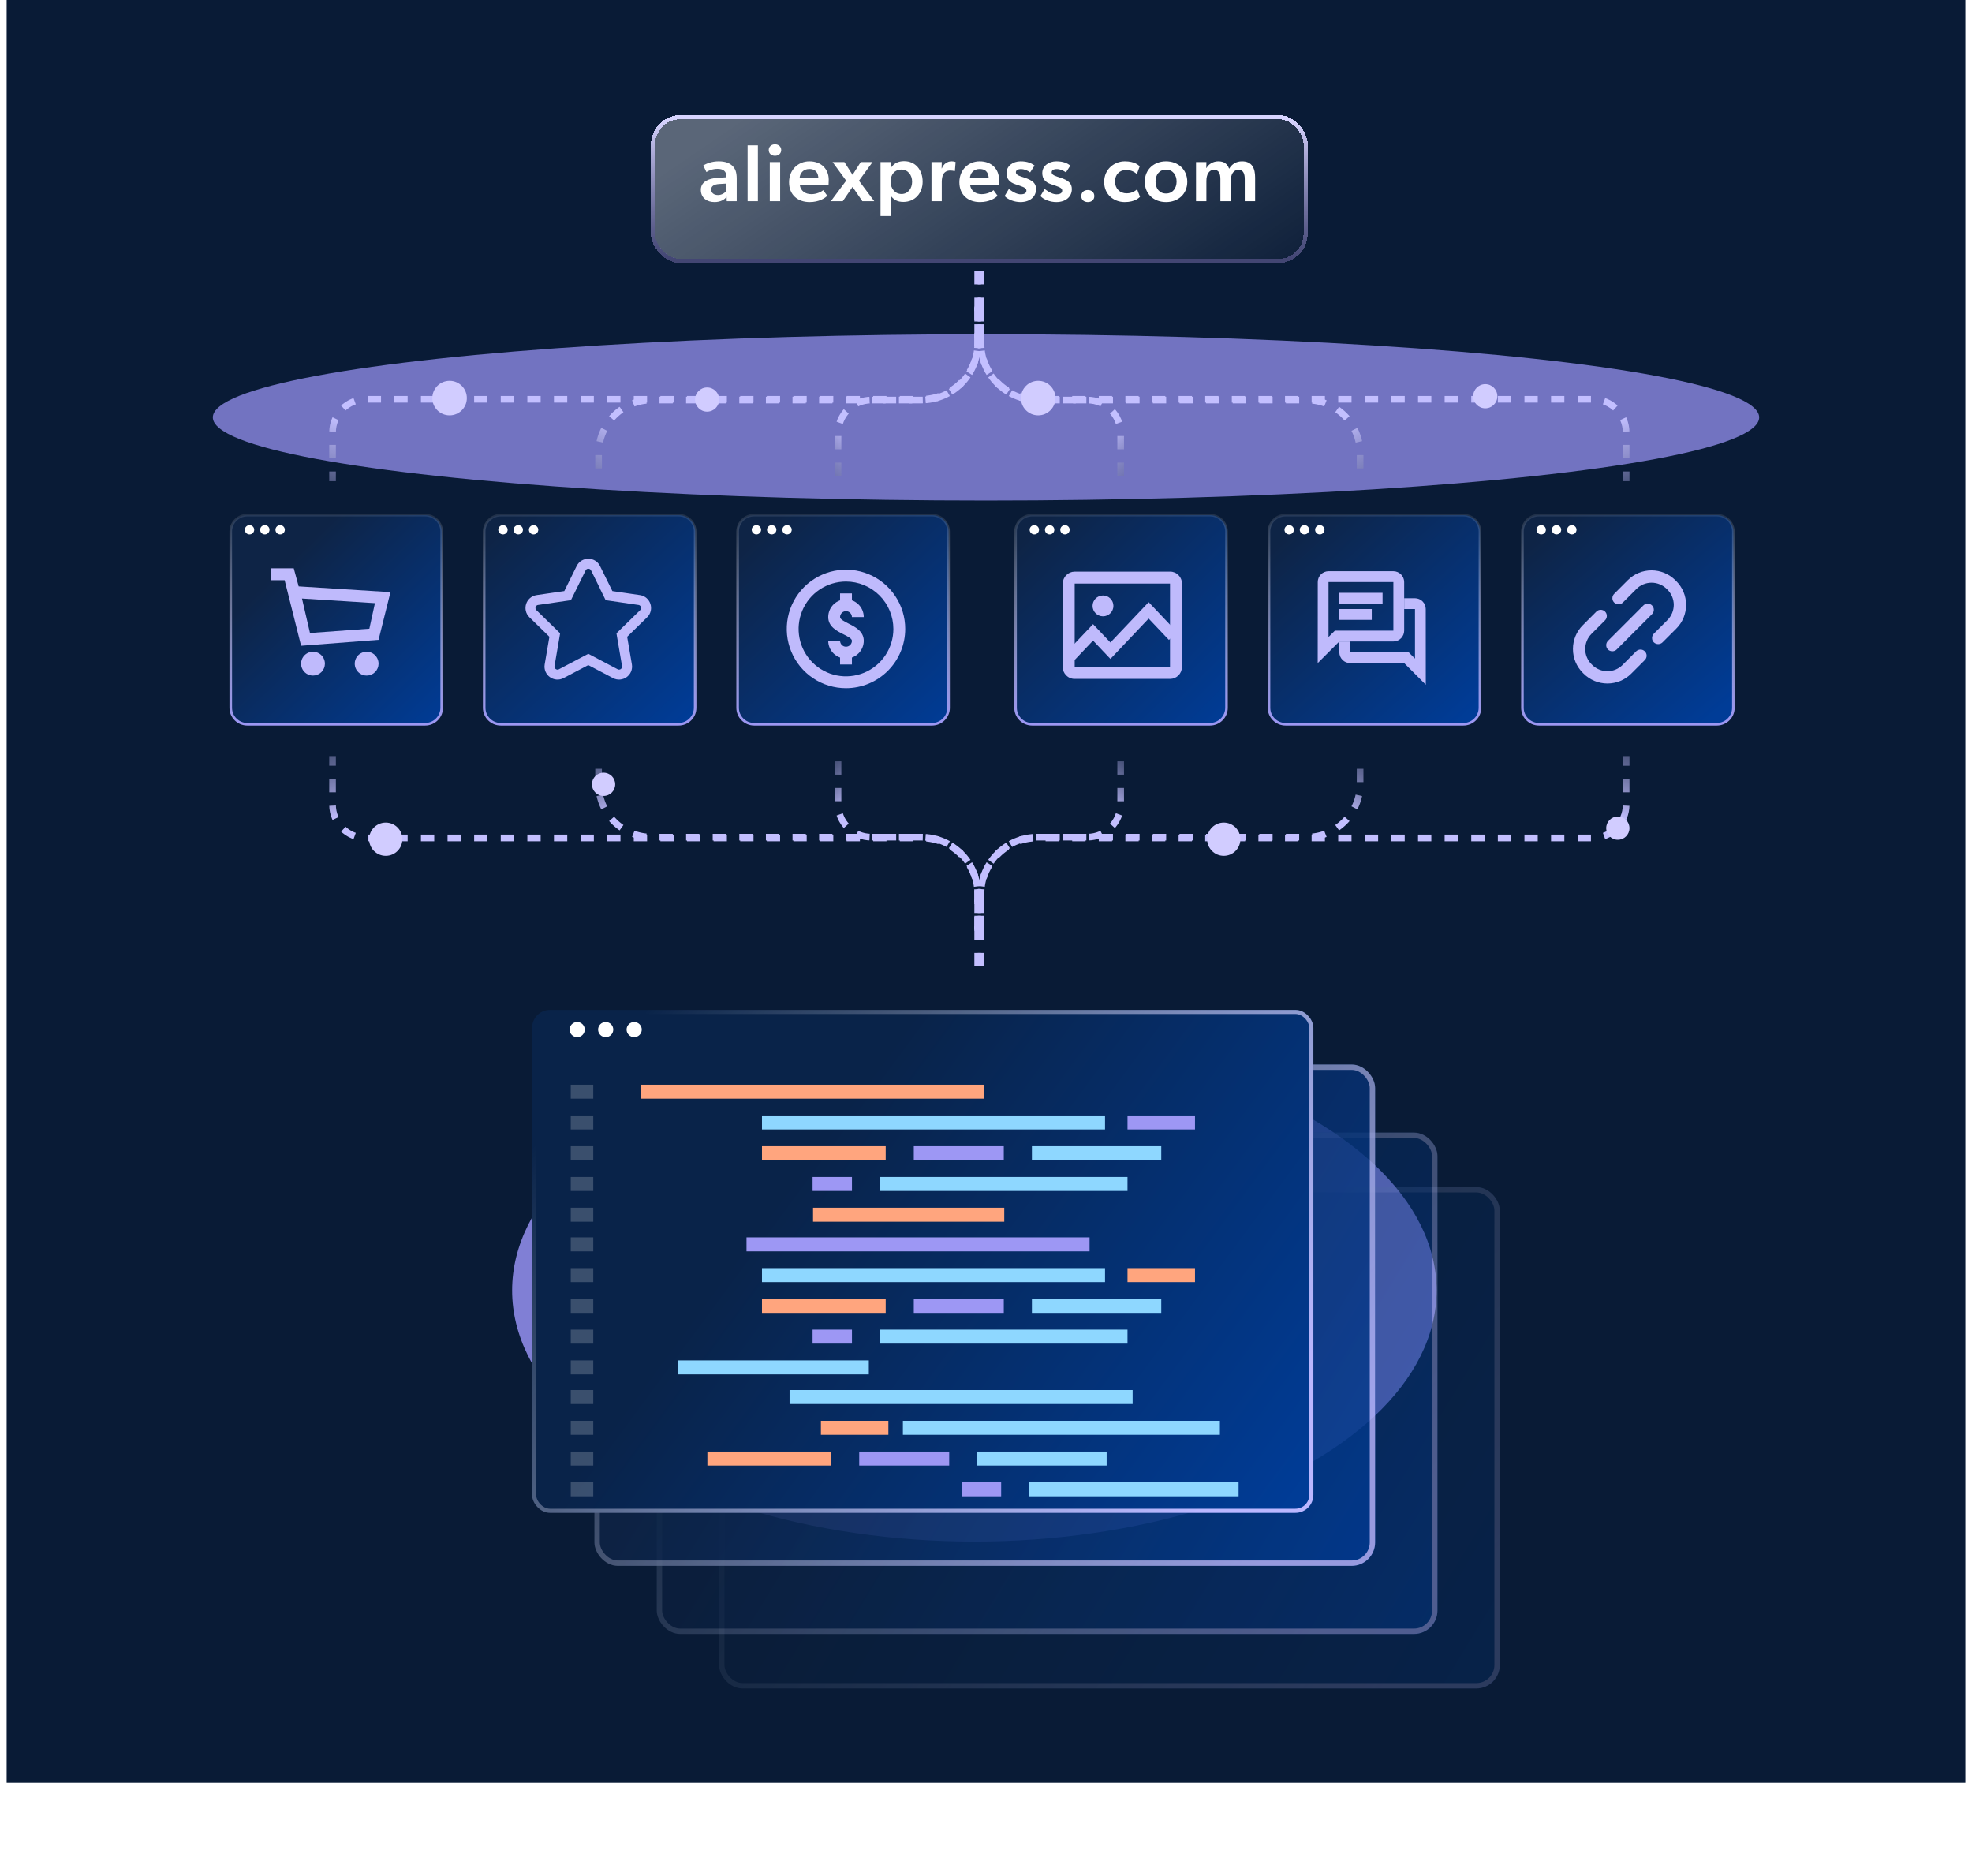 <svg width="593" height="564" viewBox="0 0 593 564" fill="none" xmlns="http://www.w3.org/2000/svg">
<rect x="2" width="589" height="536" fill="#091B36"/>
<g style="mix-blend-mode:screen" opacity="0.7" filter="url(#filter0_f_6801_20531)">
<ellipse cx="296.5" cy="125.5" rx="232.5" ry="25" fill="#9E98FC"/>
</g>
<path d="M74.381 154.889H127.831C130.591 154.889 132.823 157.106 132.823 159.834V212.819C132.823 215.548 130.591 217.765 127.831 217.765H74.381C71.621 217.765 69.389 215.548 69.389 212.819V159.834C69.389 157.106 71.621 154.889 74.381 154.889Z" fill="url(#paint0_linear_6801_20531)" stroke="url(#paint1_linear_6801_20531)" stroke-width="0.778"/>
<path d="M76.444 159.287C76.444 160.053 75.807 160.685 75.035 160.685C74.262 160.685 73.625 160.053 73.625 159.287C73.625 158.522 74.262 157.89 75.035 157.89C75.807 157.89 76.444 158.522 76.444 159.287Z" fill="white"/>
<path d="M81.046 159.287C81.046 160.053 80.409 160.685 79.636 160.685C78.864 160.685 78.227 160.053 78.227 159.287C78.227 158.522 78.864 157.89 79.636 157.89C80.428 157.89 81.046 158.522 81.046 159.287Z" fill="white"/>
<path d="M85.655 159.287C85.655 160.053 85.018 160.685 84.246 160.685C83.473 160.685 82.836 160.053 82.836 159.287C82.836 158.522 83.473 157.89 84.246 157.89C85.018 157.89 85.655 158.522 85.655 159.287Z" fill="white"/>
<path d="M94.122 203.125C93.414 203.125 92.721 202.915 92.132 202.521C91.542 202.128 91.083 201.568 90.812 200.913C90.541 200.258 90.47 199.538 90.608 198.843C90.746 198.148 91.088 197.509 91.589 197.008C92.09 196.507 92.728 196.166 93.423 196.027C94.118 195.889 94.839 195.96 95.494 196.231C96.148 196.502 96.708 196.962 97.102 197.551C97.496 198.14 97.706 198.833 97.706 199.542C97.706 200.492 97.328 201.404 96.656 202.076C95.984 202.748 95.073 203.125 94.122 203.125Z" fill="#BFBAFC"/>
<path d="M110.255 203.125C109.546 203.125 108.854 202.915 108.264 202.521C107.675 202.128 107.216 201.568 106.945 200.913C106.673 200.258 106.602 199.538 106.741 198.843C106.879 198.148 107.22 197.509 107.721 197.008C108.223 196.507 108.861 196.166 109.556 196.027C110.251 195.889 110.972 195.96 111.626 196.231C112.281 196.502 112.841 196.962 113.235 197.551C113.628 198.14 113.839 198.833 113.839 199.542C113.839 200.492 113.461 201.404 112.789 202.076C112.117 202.748 111.206 203.125 110.255 203.125Z" fill="#BFBAFC"/>
<path d="M90.544 194.167L85.596 174.458H81.586V170.875H88.333L89.815 176.311L117.419 178.042L113.836 192.375L90.544 194.167ZM90.813 179.962L93.214 190.325L111.071 189.03L112.748 181.347L90.813 179.962Z" fill="#BFBAFC"/>
<path d="M150.592 154.889H204.042C206.802 154.889 209.034 157.106 209.034 159.834V212.819C209.034 215.548 206.802 217.765 204.042 217.765H150.592C147.832 217.765 145.6 215.548 145.6 212.819V159.834C145.6 157.106 147.832 154.889 150.592 154.889Z" fill="url(#paint2_linear_6801_20531)" stroke="url(#paint3_linear_6801_20531)" stroke-width="0.778"/>
<g clip-path="url(#clip0_6801_20531)">
<path d="M182.773 178.38L183.123 179.09L183.903 179.2L192.213 180.41C194.193 180.7 194.983 183.13 193.553 184.53L187.543 190.39L186.983 190.94L187.113 191.72L188.533 200C188.873 201.97 186.793 203.48 185.033 202.55L177.603 198.64L176.903 198.27L176.203 198.64L168.773 202.55C167.003 203.48 164.933 201.98 165.273 200L166.693 191.72L166.823 190.94L166.263 190.39L160.253 184.53C158.823 183.13 159.613 180.7 161.593 180.41L169.903 179.2L170.683 179.09L171.033 178.38L174.753 170.85C175.633 169.06 178.203 169.06 179.083 170.85L182.803 178.38H182.773Z" stroke="#BFBAFC" stroke-width="3"/>
</g>
<path d="M152.655 159.287C152.655 160.053 152.018 160.685 151.245 160.685C150.473 160.685 149.836 160.053 149.836 159.287C149.836 158.522 150.473 157.89 151.245 157.89C152.018 157.89 152.655 158.522 152.655 159.287Z" fill="white"/>
<path d="M157.257 159.287C157.257 160.053 156.619 160.685 155.847 160.685C155.075 160.685 154.438 160.053 154.438 159.287C154.438 158.522 155.075 157.89 155.847 157.89C156.639 157.89 157.257 158.522 157.257 159.287Z" fill="white"/>
<path d="M161.866 159.287C161.866 160.053 161.229 160.685 160.456 160.685C159.684 160.685 159.047 160.053 159.047 159.287C159.047 158.522 159.684 157.89 160.456 157.89C161.229 157.89 161.866 158.522 161.866 159.287Z" fill="white"/>
<path d="M226.803 154.889H280.253C283.013 154.889 285.245 157.106 285.245 159.834V212.819C285.245 215.548 283.013 217.765 280.253 217.765H226.803C224.043 217.765 221.811 215.548 221.811 212.819V159.834C221.811 157.106 224.043 154.889 226.803 154.889Z" fill="url(#paint4_linear_6801_20531)" stroke="url(#paint5_linear_6801_20531)" stroke-width="0.778"/>
<path d="M254.398 206.917C250.875 206.917 247.432 205.872 244.502 203.915C241.573 201.957 239.29 199.175 237.942 195.921C236.594 192.666 236.241 189.084 236.928 185.629C237.616 182.174 239.312 179 241.803 176.509C244.294 174.018 247.468 172.321 250.923 171.634C254.379 170.946 257.96 171.299 261.215 172.647C264.47 173.996 267.252 176.279 269.209 179.208C271.166 182.137 272.211 185.581 272.211 189.104C272.206 193.827 270.327 198.354 266.988 201.693C263.648 205.033 259.121 206.911 254.398 206.917ZM254.398 174.854C251.58 174.854 248.825 175.69 246.482 177.256C244.138 178.821 242.312 181.047 241.233 183.651C240.155 186.255 239.872 189.12 240.422 191.884C240.972 194.648 242.329 197.187 244.322 199.18C246.315 201.173 248.854 202.53 251.618 203.08C254.383 203.63 257.248 203.348 259.852 202.269C262.456 201.191 264.681 199.364 266.247 197.021C267.813 194.677 268.648 191.922 268.648 189.104C268.644 185.326 267.141 181.704 264.47 179.033C261.798 176.361 258.176 174.858 254.398 174.854Z" fill="#BFBAFC"/>
<path fill-rule="evenodd" clip-rule="evenodd" d="M256.18 178.417H252.617V180.503C251.873 180.767 251.189 181.194 250.62 181.763C249.618 182.765 249.055 184.124 249.055 185.542C249.055 188.422 251.682 189.737 253.6 190.697L253.602 190.698C255.111 191.452 256.18 192.036 256.18 192.667C256.18 193.139 255.992 193.592 255.658 193.926C255.324 194.26 254.871 194.448 254.398 194.448C253.926 194.448 253.473 194.26 253.139 193.926C252.805 193.592 252.617 193.139 252.617 192.667H249.055C249.056 194.083 249.62 195.441 250.622 196.443C251.19 197.012 251.874 197.439 252.617 197.703V199.792H256.18V197.703C256.923 197.439 257.607 197.012 258.175 196.443C259.177 195.441 259.741 194.083 259.742 192.667C259.742 189.786 257.115 188.471 255.197 187.511L255.195 187.51C253.686 186.756 252.617 186.172 252.617 185.542C252.617 185.069 252.805 184.616 253.139 184.282C253.473 183.948 253.926 183.76 254.398 183.76C254.871 183.76 255.324 183.948 255.658 184.282C255.992 184.616 256.18 185.069 256.18 185.542H259.742C259.742 184.124 259.179 182.765 258.177 181.763C257.608 181.194 256.924 180.767 256.18 180.503V178.417Z" fill="#BFBAFC"/>
<path d="M228.866 159.287C228.866 160.053 228.229 160.685 227.456 160.685C226.684 160.685 226.047 160.053 226.047 159.287C226.047 158.522 226.684 157.89 227.456 157.89C228.229 157.89 228.866 158.522 228.866 159.287Z" fill="white"/>
<path d="M233.468 159.287C233.468 160.053 232.83 160.685 232.058 160.685C231.286 160.685 230.648 160.053 230.648 159.287C230.648 158.522 231.286 157.89 232.058 157.89C232.85 157.89 233.468 158.522 233.468 159.287Z" fill="white"/>
<path d="M238.077 159.287C238.077 160.053 237.44 160.685 236.667 160.685C235.895 160.685 235.258 160.053 235.258 159.287C235.258 158.522 235.895 157.89 236.667 157.89C237.44 157.89 238.077 158.522 238.077 159.287Z" fill="white"/>
<path d="M310.381 154.889H363.831C366.591 154.889 368.823 157.106 368.823 159.834V212.819C368.823 215.548 366.591 217.765 363.831 217.765H310.381C307.621 217.765 305.389 215.548 305.389 212.819V159.834C305.389 157.106 307.621 154.889 310.381 154.889Z" fill="url(#paint6_linear_6801_20531)" stroke="url(#paint7_linear_6801_20531)" stroke-width="0.778"/>
<path d="M312.444 159.287C312.444 160.053 311.807 160.685 311.035 160.685C310.262 160.685 309.625 160.053 309.625 159.287C309.625 158.522 310.262 157.89 311.035 157.89C311.807 157.89 312.444 158.522 312.444 159.287Z" fill="white"/>
<path d="M317.046 159.287C317.046 160.053 316.408 160.685 315.636 160.685C314.864 160.685 314.227 160.053 314.227 159.287C314.227 158.522 314.864 157.89 315.636 157.89C316.428 157.89 317.046 158.522 317.046 159.287Z" fill="white"/>
<path d="M321.655 159.287C321.655 160.053 321.018 160.685 320.246 160.685C319.473 160.685 318.836 160.053 318.836 159.287C318.836 158.522 319.473 157.89 320.246 157.89C321.018 157.89 321.655 158.522 321.655 159.287Z" fill="white"/>
<path d="M351.89 171.875C352.353 171.872 352.812 171.964 353.238 172.145C353.664 172.326 354.049 172.592 354.37 172.927C354.71 173.26 354.979 173.659 355.159 174.1C355.34 174.541 355.428 175.014 355.419 175.491V200.594C355.406 201.526 355.03 202.416 354.371 203.075C353.712 203.735 352.822 204.111 351.89 204.125H323.2C322.723 204.135 322.25 204.046 321.809 203.865C321.368 203.684 320.969 203.415 320.636 203.073C320.301 202.754 320.035 202.369 319.854 201.942C319.673 201.516 319.582 201.057 319.586 200.594V175.493C319.582 175.023 319.67 174.556 319.846 174.12C320.023 173.683 320.283 173.286 320.613 172.95C320.943 172.614 321.335 172.347 321.768 172.163C322.201 171.979 322.667 171.882 323.137 171.878H351.893L351.89 171.875ZM351.836 200.542V175.458H323.169V200.542H351.836Z" fill="#BFBAFC"/>
<path d="M321.375 197.854L328.691 190.136L333.917 195.649L345.413 183.521L352.729 191.238" stroke="#BFBAFC" stroke-width="3.395"/>
<circle cx="331.682" cy="182.177" r="3.135" fill="#BFBAFC"/>
<path d="M386.592 154.889H440.042C442.802 154.889 445.034 157.106 445.034 159.834V212.819C445.034 215.548 442.802 217.765 440.042 217.765H386.592C383.832 217.765 381.6 215.548 381.6 212.819V159.834C381.6 157.106 383.832 154.889 386.592 154.889Z" fill="url(#paint8_linear_6801_20531)" stroke="url(#paint9_linear_6801_20531)" stroke-width="0.778"/>
<path d="M419 171.75H399.5C398.641 171.754 397.818 172.099 397.212 172.708C396.606 173.317 396.266 174.141 396.266 175L396.25 199.375L402.75 192.875H419C419.861 192.872 420.686 192.529 421.295 191.92C421.904 191.311 422.247 190.486 422.25 189.625V175C422.247 174.139 421.904 173.314 421.295 172.705C420.686 172.096 419.861 171.753 419 171.75ZM419 189.625H401.401L400.442 190.584L399.5 191.526V175H419V189.625ZM402.75 178.25H415.75V181.5H402.75V178.25ZM402.75 183.125H412.5V186.375H402.75V183.125Z" fill="#BFBAFC"/>
<path d="M428.734 183.125C428.734 182.266 428.394 181.442 427.788 180.833C427.182 180.224 426.359 179.879 425.5 179.875H422.25V183.125H425.5V198.025L424.557 197.083L423.599 196.124H406V192.874H402.75V196.124C402.753 196.985 403.096 197.81 403.705 198.419C404.314 199.028 405.139 199.372 406 199.374H422.25L428.75 205.874L428.734 183.125Z" fill="#BFBAFC"/>
<path d="M389.077 159.288C389.077 160.054 388.44 160.685 387.667 160.685C386.895 160.685 386.258 160.054 386.258 159.288C386.258 158.522 386.895 157.891 387.667 157.891C388.44 157.891 389.077 158.522 389.077 159.288Z" fill="white"/>
<path d="M393.679 159.287C393.679 160.053 393.041 160.685 392.269 160.685C391.497 160.685 390.859 160.053 390.859 159.287C390.859 158.522 391.497 157.89 392.269 157.89C393.061 157.89 393.679 158.522 393.679 159.287Z" fill="white"/>
<path d="M398.288 159.287C398.288 160.053 397.651 160.685 396.878 160.685C396.106 160.685 395.469 160.053 395.469 159.287C395.469 158.522 396.106 157.89 396.878 157.89C397.651 157.89 398.288 158.522 398.288 159.287Z" fill="white"/>
<path d="M462.803 154.889H516.253C519.013 154.889 521.245 157.106 521.245 159.834V212.819C521.245 215.548 519.013 217.765 516.253 217.765H462.803C460.043 217.765 457.811 215.548 457.811 212.819V159.834C457.811 157.106 460.043 154.889 462.803 154.889Z" fill="url(#paint10_linear_6801_20531)" stroke="url(#paint11_linear_6801_20531)" stroke-width="0.778"/>
<g clip-path="url(#clip1_6801_20531)">
<path d="M480.05 183.89L475.97 187.98C474.05 189.89 473 192.43 473 195.14C473 197.85 474.05 200.39 475.97 202.3C476.05 202.38 476.12 202.45 476.19 202.53C478.08 204.43 480.69 205.51 483.36 205.51C486.03 205.51 488.62 204.46 490.53 202.54L494.62 198.45C495.34 197.73 495.34 196.56 494.62 195.84C493.9 195.12 492.73 195.13 492 195.84L487.91 199.93C486.72 201.13 485.06 201.81 483.36 201.81C481.66 201.81 480.01 201.12 478.81 199.93L478.57 199.69C477.37 198.49 476.69 196.83 476.69 195.14C476.69 193.45 477.38 191.79 478.57 190.59L482.66 186.5C483.37 185.78 483.37 184.61 482.66 183.89C481.94 183.17 480.77 183.17 480.04 183.89H480.05Z" fill="#BFBAFC"/>
<path d="M497.32 183.34C497.32 182.85 497.13 182.38 496.78 182.04C496.43 181.69 495.97 181.5 495.48 181.5C494.99 181.5 494.52 181.69 494.18 182.04L483.54 192.68C483.19 193.03 483 193.49 483 193.99C483 194.49 483.19 194.95 483.54 195.29C484.23 195.99 485.45 195.99 486.15 195.29L496.79 184.64C497.14 184.29 497.33 183.83 497.33 183.33L497.32 183.34Z" fill="#BFBAFC"/>
<path d="M504.029 174.7C503.949 174.62 503.879 174.55 503.809 174.47C501.919 172.57 499.309 171.49 496.639 171.49C493.969 171.49 491.379 172.54 489.479 174.46L485.399 178.55C485.049 178.9 484.859 179.36 484.859 179.86C484.859 180.36 485.049 180.82 485.399 181.17C486.089 181.87 487.309 181.87 488.009 181.17L492.099 177.08C493.289 175.88 494.949 175.2 496.649 175.2C498.349 175.2 499.999 175.89 501.199 177.08L501.439 177.32C502.639 178.52 503.319 180.18 503.319 181.87C503.319 183.56 502.629 185.22 501.439 186.42L497.329 190.53C496.979 190.88 496.789 191.34 496.789 191.84C496.789 192.34 496.979 192.8 497.329 193.14C498.029 193.84 499.239 193.84 499.939 193.14L504.049 189.03C505.969 187.12 507.019 184.58 507.019 181.87C507.019 179.16 505.969 176.62 504.049 174.71L504.029 174.7Z" fill="#BFBAFC"/>
</g>
<path d="M464.866 159.287C464.866 160.053 464.229 160.685 463.456 160.685C462.684 160.685 462.047 160.053 462.047 159.287C462.047 158.522 462.684 157.89 463.456 157.89C464.229 157.89 464.866 158.522 464.866 159.287Z" fill="white"/>
<path d="M469.468 159.287C469.468 160.053 468.83 160.685 468.058 160.685C467.286 160.685 466.648 160.053 466.648 159.287C466.648 158.522 467.286 157.89 468.058 157.89C468.85 157.89 469.468 158.522 469.468 159.287Z" fill="white"/>
<path d="M474.077 159.287C474.077 160.053 473.44 160.685 472.667 160.685C471.895 160.685 471.258 160.053 471.258 159.287C471.258 158.522 471.895 157.89 472.667 157.89C473.44 157.89 474.077 158.522 474.077 159.287Z" fill="white"/>
<g style="mix-blend-mode:screen" opacity="0.8" filter="url(#filter1_f_6801_20531)">
<ellipse cx="293" cy="388" rx="139" ry="75.5" fill="#9E98FC"/>
</g>
<path d="M295 279.826L295 268.948C295 259.559 302.611 251.948 312 251.948L479 251.948C484.523 251.948 489 247.471 489 241.948L489 227.326" stroke="url(#paint12_linear_6801_20531)" stroke-width="2" stroke-dasharray="4 4"/>
<path d="M295 279.326L295 268.714C295 259.325 302.611 251.714 312 251.714L393 251.714C401.837 251.714 409 244.55 409 235.714L409 227.326" stroke="url(#paint13_linear_6801_20531)" stroke-width="2" stroke-dasharray="4 4"/>
<path d="M295 290.5L295 268.714C295 259.325 302.611 251.714 312 251.714L327 251.714C332.523 251.714 337 247.237 337 241.714L337 227.326" stroke="url(#paint14_linear_6801_20531)" stroke-width="2" stroke-dasharray="4 4"/>
<path d="M294 92.174L294 103.052C294 112.441 286.389 120.052 277 120.052L110 120.052C104.477 120.052 100 124.529 100 130.052L100 144.674" stroke="url(#paint15_linear_6801_20531)" stroke-width="2" stroke-dasharray="4 4"/>
<path d="M294 92.674L294 103.286C294 112.675 286.389 120.286 277 120.286L196 120.286C187.163 120.286 180 127.45 180 136.286L180 144.674" stroke="url(#paint16_linear_6801_20531)" stroke-width="2" stroke-dasharray="4 4"/>
<path d="M294 81.5L294 103.286C294 112.675 286.389 120.286 277 120.286L262 120.286C256.477 120.286 252 124.763 252 130.286L252 144.674" stroke="url(#paint17_linear_6801_20531)" stroke-width="2" stroke-dasharray="4 4"/>
<path d="M294 279.826L294 268.948C294 259.559 286.389 251.948 277 251.948L110 251.948C104.477 251.948 100 247.471 100 241.948L100 227.326" stroke="url(#paint18_linear_6801_20531)" stroke-width="2" stroke-dasharray="4 4"/>
<path d="M294 279.326L294 268.714C294 259.325 286.389 251.714 277 251.714L196 251.714C187.163 251.714 180 244.55 180 235.714L180 227.326" stroke="url(#paint19_linear_6801_20531)" stroke-width="2" stroke-dasharray="4 4"/>
<path d="M294 290.5L294 268.714C294 259.325 286.389 251.714 277 251.714L262 251.714C256.477 251.714 252 247.237 252 241.714L252 227.326" stroke="url(#paint20_linear_6801_20531)" stroke-width="2" stroke-dasharray="4 4"/>
<path d="M295 92.174L295 103.052C295 112.441 302.611 120.052 312 120.052L479 120.052C484.523 120.052 489 124.529 489 130.052L489 144.674" stroke="url(#paint21_linear_6801_20531)" stroke-width="2" stroke-dasharray="4 4"/>
<path d="M295 92.674L295 103.286C295 112.675 302.611 120.286 312 120.286L393 120.286C401.837 120.286 409 127.45 409 136.286L409 144.674" stroke="url(#paint22_linear_6801_20531)" stroke-width="2" stroke-dasharray="4 4"/>
<path d="M295 81.5L295 103.286C295 112.675 302.611 120.286 312 120.286L327 120.286C332.523 120.286 337 124.763 337 130.286L337 144.674" stroke="url(#paint23_linear_6801_20531)" stroke-width="2" stroke-dasharray="4 4"/>
<g filter="url(#filter2_dd_6801_20531)">
<ellipse cx="5" cy="5" rx="5" ry="5" transform="matrix(1 8.74228e-08 8.74228e-08 -1 363 257.326)" fill="#D1CCFF"/>
</g>
<g filter="url(#filter3_dd_6801_20531)">
<ellipse cx="3.5" cy="3.5" rx="3.5" ry="3.5" transform="matrix(1 8.74228e-08 8.74228e-08 -1 178 239.326)" fill="#D1CCFF"/>
</g>
<g filter="url(#filter4_dd_6801_20531)">
<ellipse cx="5" cy="5" rx="5" ry="5" transform="matrix(1 8.74228e-08 8.74228e-08 -1 111 257.326)" fill="#D1CCFF"/>
</g>
<g filter="url(#filter5_dd_6801_20531)">
<ellipse cx="3.5" cy="3.5" rx="3.5" ry="3.5" transform="matrix(1 8.74228e-08 8.74228e-08 -1 483 252.5)" fill="#D1CCFF"/>
</g>
<g filter="url(#filter6_bd_6801_20531)">
<rect x="197" y="32.5" width="195" height="42" rx="7.636" fill="url(#paint24_linear_6801_20531)" shape-rendering="crispEdges"/>
<rect x="196.375" y="31.875" width="196.251" height="43.251" rx="8.262" stroke="url(#paint25_linear_6801_20531)" stroke-width="1.251" shape-rendering="crispEdges"/>
</g>
<path d="M218.492 59.136C218.005 59.989 216.641 60.768 214.888 60.768C212.599 60.768 210.749 59.526 210.749 57.067C210.749 54.607 213.159 53.658 215.594 53.487L218.419 53.292V52.976C218.419 51.466 217.421 50.76 215.789 50.76C214.231 50.76 212.94 51.345 212.429 51.734L211.479 49.737C212.38 49.202 214.036 48.496 216.081 48.496C218.175 48.496 219.368 49.031 220.245 49.859C221.097 50.687 221.536 51.758 221.536 53.755V60.5H218.541L218.492 59.136ZM216.325 55.313C214.669 55.411 213.865 55.971 213.865 56.969C213.865 57.968 214.62 58.649 215.911 58.649C217.128 58.649 218.029 57.943 218.443 57.359V55.192L216.325 55.313ZM224.814 43.699H227.906V60.5H224.814V43.699ZM233.041 46.84C231.945 46.84 231.166 46.134 231.166 45.111C231.166 44.113 231.945 43.382 233.041 43.382C234.137 43.382 234.916 44.113 234.916 45.111C234.916 46.134 234.137 46.84 233.041 46.84ZM231.483 48.715H234.599V60.5H231.483V48.715ZM240.49 55.606C240.782 57.481 242.218 58.382 243.996 58.382C245.579 58.382 246.991 57.675 247.551 57.188L248.768 58.869C248.111 59.55 246.333 60.768 243.46 60.768C239.905 60.768 237.275 58.601 237.275 54.802C237.275 51.028 240.027 48.496 243.387 48.496C247.015 48.496 249.207 50.882 249.207 54.023C249.207 54.632 249.158 55.606 249.158 55.606H240.49ZM243.363 50.809C241.512 50.809 240.538 52.099 240.441 53.585H246.09C246.041 52.294 245.554 50.809 243.363 50.809ZM256.373 56.19L253.427 60.5H249.848L254.45 54.315L250.359 48.715H253.914L256.373 52.562L258.833 48.715H262.388L258.297 54.34L262.899 60.5H259.32L256.373 56.19ZM267.9 50.371L267.948 50.395C268.898 48.983 270.31 48.447 271.869 48.447C275.326 48.447 277.445 51.125 277.445 54.632C277.445 57.968 275.229 60.719 271.649 60.719C269.848 60.719 268.849 60.086 267.875 58.917L267.827 58.942C267.851 59.502 267.875 60.037 267.875 60.865V64.956H264.783V48.715H267.948L267.9 50.371ZM270.992 50.979C269.117 50.979 267.802 52.416 267.802 54.632C267.802 56.604 269.093 58.333 271.089 58.333C273.11 58.333 274.279 56.604 274.279 54.632C274.279 52.586 273.013 50.979 270.992 50.979ZM280.106 48.715H283.198L283.15 50.614H283.223C283.685 49.348 284.854 48.496 286.12 48.496C286.924 48.496 287.362 48.715 287.362 48.715L287.143 51.418H286.997C286.656 51.32 286.12 51.272 285.706 51.272C284.781 51.272 284.075 51.661 283.637 52.416C283.345 53 283.198 53.804 283.198 54.705V60.5H280.106V48.715ZM291.707 55.606C292 57.481 293.436 58.382 295.214 58.382C296.796 58.382 298.209 57.675 298.769 57.188L299.986 58.869C299.329 59.55 297.551 60.768 294.678 60.768C291.123 60.768 288.493 58.601 288.493 54.802C288.493 51.028 291.245 48.496 294.605 48.496C298.233 48.496 300.424 50.882 300.424 54.023C300.424 54.632 300.376 55.606 300.376 55.606H291.707ZM294.581 50.809C292.73 50.809 291.756 52.099 291.659 53.585H297.308C297.259 52.294 296.772 50.809 294.581 50.809ZM309.774 51.832C309.092 51.32 308.094 50.833 307.022 50.833C306 50.833 305.488 51.223 305.488 51.783C305.488 52.294 305.878 52.708 307.193 53.122L308.021 53.39C310.626 54.242 311.551 55.167 311.551 56.872C311.551 59.112 309.774 60.768 306.876 60.768C305.074 60.768 303.053 60.037 302.104 58.942L303.37 56.823C304.758 57.895 305.951 58.43 306.949 58.43C308.118 58.43 308.654 57.992 308.654 57.31C308.654 56.702 308.191 56.361 306.682 55.849L305.318 55.387C303.565 54.802 302.664 53.755 302.664 52.026C302.664 49.884 304.612 48.496 306.876 48.496C308.97 48.496 310.139 49.056 311.113 49.762L309.774 51.832ZM320.533 51.832C319.852 51.32 318.853 50.833 317.782 50.833C316.759 50.833 316.248 51.223 316.248 51.783C316.248 52.294 316.637 52.708 317.952 53.122L318.78 53.39C321.386 54.242 322.311 55.167 322.311 56.872C322.311 59.112 320.533 60.768 317.636 60.768C315.834 60.768 313.813 60.037 312.863 58.942L314.129 56.823C315.517 57.895 316.71 58.43 317.709 58.43C318.878 58.43 319.413 57.992 319.413 57.31C319.413 56.702 318.951 56.361 317.441 55.849L316.077 55.387C314.324 54.802 313.423 53.755 313.423 52.026C313.423 49.884 315.371 48.496 317.636 48.496C319.73 48.496 320.899 49.056 321.873 49.762L320.533 51.832ZM327.123 60.768C325.955 60.768 325.151 60.086 325.151 58.966C325.151 57.822 325.955 57.14 327.123 57.14C328.243 57.14 329.071 57.822 329.071 58.966C329.071 60.086 328.243 60.768 327.123 60.768ZM341.939 56.896L342.816 59.185C342.573 59.404 341.355 60.768 338.214 60.768C335 60.768 332.029 58.552 332.029 54.705C332.029 50.833 335.097 48.496 338.263 48.496C341.233 48.496 342.402 49.689 342.719 50.005L341.866 52.343C341.501 52.002 340.454 51.101 338.628 51.101C336.777 51.101 335.292 52.392 335.292 54.559C335.292 56.726 336.777 58.138 338.798 58.138C340.819 58.138 341.939 56.896 341.939 56.896ZM350.645 60.768C347.017 60.768 344.241 58.382 344.241 54.656C344.241 50.931 347.017 48.496 350.645 48.496C354.249 48.496 357.025 50.931 357.025 54.656C357.025 58.382 354.249 60.768 350.645 60.768ZM353.811 54.583C353.811 52.562 352.642 51.004 350.645 51.004C348.6 51.004 347.48 52.562 347.48 54.583C347.48 56.604 348.6 58.187 350.645 58.187C352.642 58.187 353.811 56.604 353.811 54.583ZM374.313 53.901C374.313 52.465 373.997 51.052 372.463 51.052C370.904 51.052 370.101 52.392 370.101 54.413V60.5H366.984V53.877C366.984 52.27 366.57 51.052 365.085 51.052C363.478 51.052 362.772 52.562 362.772 54.413V60.5H359.655V48.715H362.772L362.747 50.492H362.82C363.356 49.397 364.793 48.496 366.327 48.496C368.031 48.496 369.054 49.178 369.614 50.736C370.442 49.299 371.781 48.496 373.485 48.496C376.578 48.496 377.43 50.687 377.43 53.39V60.5H374.313V53.901Z" fill="white"/>
<g filter="url(#filter7_dd_6801_20531)">
<ellipse cx="5.194" cy="5.194" rx="5.194" ry="5.194" transform="matrix(1 8.74228e-08 8.74228e-08 -1 307 124.887)" fill="#D1CCFF"/>
</g>
<g filter="url(#filter8_dd_6801_20531)">
<ellipse cx="3.635" cy="3.635" rx="3.635" ry="3.635" transform="matrix(1 8.74228e-08 8.74228e-08 -1 209 123.771)" fill="#D1CCFF"/>
</g>
<g filter="url(#filter9_dd_6801_20531)">
<ellipse cx="5.194" cy="5.194" rx="5.194" ry="5.194" transform="matrix(1 8.74228e-08 8.74228e-08 -1 130 124.887)" fill="#D1CCFF"/>
</g>
<g filter="url(#filter10_dd_6801_20531)">
<ellipse cx="3.635" cy="3.635" rx="3.635" ry="3.635" transform="matrix(1 8.74228e-08 8.74228e-08 -1 443 122.771)" fill="#D1CCFF"/>
</g>
<g opacity="0.2">
<g filter="url(#filter11_bd_6801_20531)">
<rect x="216.234" y="350.849" width="234.763" height="150.742" rx="7.051" fill="url(#paint26_linear_6801_20531)"/>
<rect x="217.041" y="351.655" width="233.149" height="149.129" rx="6.244" stroke="url(#paint27_linear_6801_20531)" stroke-width="1.614"/>
</g>
</g>
<g opacity="0.4">
<g filter="url(#filter12_bd_6801_20531)">
<rect x="197.492" y="334.47" width="234.763" height="150.742" rx="7.051" fill="url(#paint28_linear_6801_20531)"/>
<rect x="198.299" y="335.277" width="233.149" height="149.129" rx="6.244" stroke="url(#paint29_linear_6801_20531)" stroke-width="1.614"/>
</g>
</g>
<g opacity="0.8">
<g filter="url(#filter13_bd_6801_20531)">
<rect x="178.75" y="313.997" width="234.763" height="150.742" rx="7.051" fill="url(#paint30_linear_6801_20531)"/>
<rect x="179.557" y="314.803" width="233.149" height="149.129" rx="6.244" stroke="url(#paint31_linear_6801_20531)" stroke-width="1.614"/>
</g>
</g>
<g filter="url(#filter14_bd_6801_20531)">
<rect x="160" y="299" width="234.947" height="151.216" rx="5.393" fill="url(#paint32_linear_6801_20531)"/>
<rect x="160.617" y="299.617" width="233.713" height="149.982" rx="4.776" stroke="url(#paint33_linear_6801_20531)" stroke-width="1.234"/>
</g>
<path d="M175.845 309.571C175.845 310.821 174.814 311.853 173.563 311.853C172.313 311.853 171.281 310.821 171.281 309.571C171.281 308.32 172.313 307.288 173.563 307.288C174.814 307.288 175.845 308.32 175.845 309.571Z" fill="white"/>
<path d="M184.416 309.571C184.416 310.821 183.384 311.853 182.134 311.853C180.883 311.853 179.852 310.821 179.852 309.571C179.852 308.32 180.883 307.288 182.134 307.288C183.415 307.288 184.416 308.32 184.416 309.571Z" fill="white"/>
<path d="M192.986 309.571C192.986 310.821 191.954 311.853 190.704 311.853C189.453 311.853 188.422 310.821 188.422 309.571C188.422 308.32 189.453 307.288 190.704 307.288C191.954 307.288 192.986 308.32 192.986 309.571Z" fill="white"/>
<path d="M295.87 326.142H192.711V330.345H295.87V326.142Z" fill="#FFA57E"/>
<path d="M340.589 417.946H237.43V422.15H340.589V417.946Z" fill="#8ED7FF"/>
<path d="M178.397 326.142H171.633V330.345H178.397V326.142Z" fill="white" fill-opacity="0.2"/>
<path d="M178.397 417.946H171.633V422.15H178.397V417.946Z" fill="white" fill-opacity="0.2"/>
<path d="M332.292 335.391H229.133V339.594H332.292V335.391Z" fill="#8ED7FF"/>
<path d="M366.833 427.194H271.508V431.398H366.833V427.194Z" fill="#8ED7FF"/>
<path d="M359.348 335.391H339.055V339.594H359.348V335.391Z" fill="#9D97F4"/>
<path d="M267.145 427.194H246.852V431.398H267.145V427.194Z" fill="#FFA57E"/>
<path d="M266.338 344.637H229.133V348.84H266.338V344.637Z" fill="#FFA57E"/>
<path d="M249.924 436.442H212.719V440.646H249.924V436.442Z" fill="#FFA57E"/>
<path d="M301.847 344.637H274.789V348.84H301.847V344.637Z" fill="#9D97F4"/>
<path d="M285.433 436.442H258.375V440.646H285.433V436.442Z" fill="#9D97F4"/>
<path d="M349.201 344.637H310.305V348.84H349.201V344.637Z" fill="#8ED7FF"/>
<path d="M332.779 436.442H293.883V440.646H332.779V436.442Z" fill="#8ED7FF"/>
<path d="M339.051 353.885H264.641V358.088H339.051V353.885Z" fill="#8ED7FF"/>
<path d="M372.454 445.689H309.508V449.893H372.454V445.689Z" fill="#8ED7FF"/>
<path d="M256.19 353.885H244.352V358.088H256.19V353.885Z" fill="#9D97F4"/>
<path d="M301.057 445.689H289.219V449.893H301.057V445.689Z" fill="#9D97F4"/>
<path d="M301.991 363.133H244.492V367.336H301.991V363.133Z" fill="#FFA57E"/>
<path d="M178.397 335.391H171.633V339.594H178.397V335.391Z" fill="white" fill-opacity="0.2"/>
<path d="M178.397 427.194H171.633V431.398H178.397V427.194Z" fill="white" fill-opacity="0.2"/>
<path d="M178.397 344.637H171.633V348.84H178.397V344.637Z" fill="white" fill-opacity="0.2"/>
<path d="M178.397 436.442H171.633V440.646H178.397V436.442Z" fill="white" fill-opacity="0.2"/>
<path d="M178.397 353.886H171.633V358.09H178.397V353.886Z" fill="white" fill-opacity="0.2"/>
<path d="M178.397 445.689H171.633V449.893H178.397V445.689Z" fill="white" fill-opacity="0.2"/>
<path d="M178.397 363.132H171.633V367.335H178.397V363.132Z" fill="white" fill-opacity="0.2"/>
<path d="M327.644 372.044H224.484V376.248H327.644V372.044Z" fill="#9D97F4"/>
<path d="M178.397 372.044H171.633V376.248H178.397V372.044Z" fill="white" fill-opacity="0.2"/>
<path d="M332.292 381.292H229.133V385.496H332.292V381.292Z" fill="#8ED7FF"/>
<path d="M359.348 381.292H339.055V385.496H359.348V381.292Z" fill="#FFA57E"/>
<path d="M266.338 390.54H229.133V394.744H266.338V390.54Z" fill="#FFA57E"/>
<path d="M301.847 390.54H274.789V394.744H301.847V390.54Z" fill="#9D97F4"/>
<path d="M349.201 390.54H310.305V394.744H349.201V390.54Z" fill="#8ED7FF"/>
<path d="M339.051 399.787H264.641V403.99H339.051V399.787Z" fill="#8ED7FF"/>
<path d="M256.19 399.787H244.352V403.99H256.19V399.787Z" fill="#9D97F4"/>
<path d="M261.264 409.034H203.766V413.238H261.264V409.034Z" fill="#8ED7FF"/>
<path d="M178.397 381.292H171.633V385.496H178.397V381.292Z" fill="white" fill-opacity="0.2"/>
<path d="M178.397 390.54H171.633V394.744H178.397V390.54Z" fill="white" fill-opacity="0.2"/>
<path d="M178.397 399.788H171.633V403.991H178.397V399.788Z" fill="white" fill-opacity="0.2"/>
<path d="M178.397 409.036H171.633V413.239H178.397V409.036Z" fill="white" fill-opacity="0.2"/>
<defs>
<filter id="filter0_f_6801_20531" x="0" y="36.5" width="593" height="178" filterUnits="userSpaceOnUse" color-interpolation-filters="sRGB">
<feFlood flood-opacity="0" result="BackgroundImageFix"/>
<feBlend mode="normal" in="SourceGraphic" in2="BackgroundImageFix" result="shape"/>
<feGaussianBlur stdDeviation="32" result="effect1_foregroundBlur_6801_20531"/>
</filter>
<filter id="filter1_f_6801_20531" x="54" y="212.5" width="478" height="351" filterUnits="userSpaceOnUse" color-interpolation-filters="sRGB">
<feFlood flood-opacity="0" result="BackgroundImageFix"/>
<feBlend mode="normal" in="SourceGraphic" in2="BackgroundImageFix" result="shape"/>
<feGaussianBlur stdDeviation="50" result="effect1_foregroundBlur_6801_20531"/>
</filter>
<filter id="filter2_dd_6801_20531" x="347.479" y="231.805" width="41.042" height="41.042" filterUnits="userSpaceOnUse" color-interpolation-filters="sRGB">
<feFlood flood-opacity="0" result="BackgroundImageFix"/>
<feColorMatrix in="SourceAlpha" type="matrix" values="0 0 0 0 0 0 0 0 0 0 0 0 0 0 0 0 0 0 127 0" result="hardAlpha"/>
<feOffset/>
<feGaussianBlur stdDeviation="3.104"/>
<feColorMatrix type="matrix" values="0 0 0 0 0.855 0 0 0 0 0.847 0 0 0 0 1 0 0 0 1 0"/>
<feBlend mode="normal" in2="BackgroundImageFix" result="effect1_dropShadow_6801_20531"/>
<feColorMatrix in="SourceAlpha" type="matrix" values="0 0 0 0 0 0 0 0 0 0 0 0 0 0 0 0 0 0 127 0" result="hardAlpha"/>
<feOffset/>
<feGaussianBlur stdDeviation="7.76"/>
<feColorMatrix type="matrix" values="0 0 0 0 0.855 0 0 0 0 0.847 0 0 0 0 1 0 0 0 1 0"/>
<feBlend mode="normal" in2="effect1_dropShadow_6801_20531" result="effect2_dropShadow_6801_20531"/>
<feBlend mode="normal" in="SourceGraphic" in2="effect2_dropShadow_6801_20531" result="shape"/>
</filter>
<filter id="filter3_dd_6801_20531" x="162.479" y="216.805" width="38.042" height="38.042" filterUnits="userSpaceOnUse" color-interpolation-filters="sRGB">
<feFlood flood-opacity="0" result="BackgroundImageFix"/>
<feColorMatrix in="SourceAlpha" type="matrix" values="0 0 0 0 0 0 0 0 0 0 0 0 0 0 0 0 0 0 127 0" result="hardAlpha"/>
<feOffset/>
<feGaussianBlur stdDeviation="3.104"/>
<feColorMatrix type="matrix" values="0 0 0 0 0.855 0 0 0 0 0.847 0 0 0 0 1 0 0 0 1 0"/>
<feBlend mode="normal" in2="BackgroundImageFix" result="effect1_dropShadow_6801_20531"/>
<feColorMatrix in="SourceAlpha" type="matrix" values="0 0 0 0 0 0 0 0 0 0 0 0 0 0 0 0 0 0 127 0" result="hardAlpha"/>
<feOffset/>
<feGaussianBlur stdDeviation="7.76"/>
<feColorMatrix type="matrix" values="0 0 0 0 0.855 0 0 0 0 0.847 0 0 0 0 1 0 0 0 1 0"/>
<feBlend mode="normal" in2="effect1_dropShadow_6801_20531" result="effect2_dropShadow_6801_20531"/>
<feBlend mode="normal" in="SourceGraphic" in2="effect2_dropShadow_6801_20531" result="shape"/>
</filter>
<filter id="filter4_dd_6801_20531" x="95.479" y="231.805" width="41.042" height="41.042" filterUnits="userSpaceOnUse" color-interpolation-filters="sRGB">
<feFlood flood-opacity="0" result="BackgroundImageFix"/>
<feColorMatrix in="SourceAlpha" type="matrix" values="0 0 0 0 0 0 0 0 0 0 0 0 0 0 0 0 0 0 127 0" result="hardAlpha"/>
<feOffset/>
<feGaussianBlur stdDeviation="3.104"/>
<feColorMatrix type="matrix" values="0 0 0 0 0.855 0 0 0 0 0.847 0 0 0 0 1 0 0 0 1 0"/>
<feBlend mode="normal" in2="BackgroundImageFix" result="effect1_dropShadow_6801_20531"/>
<feColorMatrix in="SourceAlpha" type="matrix" values="0 0 0 0 0 0 0 0 0 0 0 0 0 0 0 0 0 0 127 0" result="hardAlpha"/>
<feOffset/>
<feGaussianBlur stdDeviation="7.76"/>
<feColorMatrix type="matrix" values="0 0 0 0 0.855 0 0 0 0 0.847 0 0 0 0 1 0 0 0 1 0"/>
<feBlend mode="normal" in2="effect1_dropShadow_6801_20531" result="effect2_dropShadow_6801_20531"/>
<feBlend mode="normal" in="SourceGraphic" in2="effect2_dropShadow_6801_20531" result="shape"/>
</filter>
<filter id="filter5_dd_6801_20531" x="467.479" y="229.979" width="38.042" height="38.042" filterUnits="userSpaceOnUse" color-interpolation-filters="sRGB">
<feFlood flood-opacity="0" result="BackgroundImageFix"/>
<feColorMatrix in="SourceAlpha" type="matrix" values="0 0 0 0 0 0 0 0 0 0 0 0 0 0 0 0 0 0 127 0" result="hardAlpha"/>
<feOffset/>
<feGaussianBlur stdDeviation="3.104"/>
<feColorMatrix type="matrix" values="0 0 0 0 0.855 0 0 0 0 0.847 0 0 0 0 1 0 0 0 1 0"/>
<feBlend mode="normal" in2="BackgroundImageFix" result="effect1_dropShadow_6801_20531"/>
<feColorMatrix in="SourceAlpha" type="matrix" values="0 0 0 0 0 0 0 0 0 0 0 0 0 0 0 0 0 0 127 0" result="hardAlpha"/>
<feOffset/>
<feGaussianBlur stdDeviation="7.76"/>
<feColorMatrix type="matrix" values="0 0 0 0 0.855 0 0 0 0 0.847 0 0 0 0 1 0 0 0 1 0"/>
<feBlend mode="normal" in2="effect1_dropShadow_6801_20531" result="effect2_dropShadow_6801_20531"/>
<feBlend mode="normal" in="SourceGraphic" in2="effect2_dropShadow_6801_20531" result="shape"/>
</filter>
<filter id="filter6_bd_6801_20531" x="192.415" y="27.915" width="204.17" height="54.505" filterUnits="userSpaceOnUse" color-interpolation-filters="sRGB">
<feFlood flood-opacity="0" result="BackgroundImageFix"/>
<feGaussianBlur in="BackgroundImageFix" stdDeviation="1.667"/>
<feComposite in2="SourceAlpha" operator="in" result="effect1_backgroundBlur_6801_20531"/>
<feColorMatrix in="SourceAlpha" type="matrix" values="0 0 0 0 0 0 0 0 0 0 0 0 0 0 0 0 0 0 127 0" result="hardAlpha"/>
<feOffset dy="3.335"/>
<feGaussianBlur stdDeviation="1.667"/>
<feComposite in2="hardAlpha" operator="out"/>
<feColorMatrix type="matrix" values="0 0 0 0 0 0 0 0 0 0 0 0 0 0 0 0 0 0 0.25 0"/>
<feBlend mode="normal" in2="effect1_backgroundBlur_6801_20531" result="effect2_dropShadow_6801_20531"/>
<feBlend mode="normal" in="SourceGraphic" in2="effect2_dropShadow_6801_20531" result="shape"/>
</filter>
<filter id="filter7_dd_6801_20531" x="290.878" y="98.378" width="42.634" height="42.631" filterUnits="userSpaceOnUse" color-interpolation-filters="sRGB">
<feFlood flood-opacity="0" result="BackgroundImageFix"/>
<feColorMatrix in="SourceAlpha" type="matrix" values="0 0 0 0 0 0 0 0 0 0 0 0 0 0 0 0 0 0 127 0" result="hardAlpha"/>
<feOffset/>
<feGaussianBlur stdDeviation="3.224"/>
<feColorMatrix type="matrix" values="0 0 0 0 0.855 0 0 0 0 0.847 0 0 0 0 1 0 0 0 1 0"/>
<feBlend mode="normal" in2="BackgroundImageFix" result="effect1_dropShadow_6801_20531"/>
<feColorMatrix in="SourceAlpha" type="matrix" values="0 0 0 0 0 0 0 0 0 0 0 0 0 0 0 0 0 0 127 0" result="hardAlpha"/>
<feOffset/>
<feGaussianBlur stdDeviation="8.061"/>
<feColorMatrix type="matrix" values="0 0 0 0 0.855 0 0 0 0 0.847 0 0 0 0 1 0 0 0 1 0"/>
<feBlend mode="normal" in2="effect1_dropShadow_6801_20531" result="effect2_dropShadow_6801_20531"/>
<feBlend mode="normal" in="SourceGraphic" in2="effect2_dropShadow_6801_20531" result="shape"/>
</filter>
<filter id="filter8_dd_6801_20531" x="192.878" y="100.378" width="39.517" height="39.514" filterUnits="userSpaceOnUse" color-interpolation-filters="sRGB">
<feFlood flood-opacity="0" result="BackgroundImageFix"/>
<feColorMatrix in="SourceAlpha" type="matrix" values="0 0 0 0 0 0 0 0 0 0 0 0 0 0 0 0 0 0 127 0" result="hardAlpha"/>
<feOffset/>
<feGaussianBlur stdDeviation="3.224"/>
<feColorMatrix type="matrix" values="0 0 0 0 0.855 0 0 0 0 0.847 0 0 0 0 1 0 0 0 1 0"/>
<feBlend mode="normal" in2="BackgroundImageFix" result="effect1_dropShadow_6801_20531"/>
<feColorMatrix in="SourceAlpha" type="matrix" values="0 0 0 0 0 0 0 0 0 0 0 0 0 0 0 0 0 0 127 0" result="hardAlpha"/>
<feOffset/>
<feGaussianBlur stdDeviation="8.061"/>
<feColorMatrix type="matrix" values="0 0 0 0 0.855 0 0 0 0 0.847 0 0 0 0 1 0 0 0 1 0"/>
<feBlend mode="normal" in2="effect1_dropShadow_6801_20531" result="effect2_dropShadow_6801_20531"/>
<feBlend mode="normal" in="SourceGraphic" in2="effect2_dropShadow_6801_20531" result="shape"/>
</filter>
<filter id="filter9_dd_6801_20531" x="113.878" y="98.378" width="42.634" height="42.631" filterUnits="userSpaceOnUse" color-interpolation-filters="sRGB">
<feFlood flood-opacity="0" result="BackgroundImageFix"/>
<feColorMatrix in="SourceAlpha" type="matrix" values="0 0 0 0 0 0 0 0 0 0 0 0 0 0 0 0 0 0 127 0" result="hardAlpha"/>
<feOffset/>
<feGaussianBlur stdDeviation="3.224"/>
<feColorMatrix type="matrix" values="0 0 0 0 0.855 0 0 0 0 0.847 0 0 0 0 1 0 0 0 1 0"/>
<feBlend mode="normal" in2="BackgroundImageFix" result="effect1_dropShadow_6801_20531"/>
<feColorMatrix in="SourceAlpha" type="matrix" values="0 0 0 0 0 0 0 0 0 0 0 0 0 0 0 0 0 0 127 0" result="hardAlpha"/>
<feOffset/>
<feGaussianBlur stdDeviation="8.061"/>
<feColorMatrix type="matrix" values="0 0 0 0 0.855 0 0 0 0 0.847 0 0 0 0 1 0 0 0 1 0"/>
<feBlend mode="normal" in2="effect1_dropShadow_6801_20531" result="effect2_dropShadow_6801_20531"/>
<feBlend mode="normal" in="SourceGraphic" in2="effect2_dropShadow_6801_20531" result="shape"/>
</filter>
<filter id="filter10_dd_6801_20531" x="426.878" y="99.378" width="39.517" height="39.514" filterUnits="userSpaceOnUse" color-interpolation-filters="sRGB">
<feFlood flood-opacity="0" result="BackgroundImageFix"/>
<feColorMatrix in="SourceAlpha" type="matrix" values="0 0 0 0 0 0 0 0 0 0 0 0 0 0 0 0 0 0 127 0" result="hardAlpha"/>
<feOffset/>
<feGaussianBlur stdDeviation="3.224"/>
<feColorMatrix type="matrix" values="0 0 0 0 0.855 0 0 0 0 0.847 0 0 0 0 1 0 0 0 1 0"/>
<feBlend mode="normal" in2="BackgroundImageFix" result="effect1_dropShadow_6801_20531"/>
<feColorMatrix in="SourceAlpha" type="matrix" values="0 0 0 0 0 0 0 0 0 0 0 0 0 0 0 0 0 0 127 0" result="hardAlpha"/>
<feOffset/>
<feGaussianBlur stdDeviation="8.061"/>
<feColorMatrix type="matrix" values="0 0 0 0 0.855 0 0 0 0 0.847 0 0 0 0 1 0 0 0 1 0"/>
<feBlend mode="normal" in2="effect1_dropShadow_6801_20531" result="effect2_dropShadow_6801_20531"/>
<feBlend mode="normal" in="SourceGraphic" in2="effect2_dropShadow_6801_20531" result="shape"/>
</filter>
<filter id="filter11_bd_6801_20531" x="173.928" y="308.542" width="319.379" height="235.355" filterUnits="userSpaceOnUse" color-interpolation-filters="sRGB">
<feFlood flood-opacity="0" result="BackgroundImageFix"/>
<feGaussianBlur in="BackgroundImageFix" stdDeviation="21.153"/>
<feComposite in2="SourceAlpha" operator="in" result="effect1_backgroundBlur_6801_20531"/>
<feColorMatrix in="SourceAlpha" type="matrix" values="0 0 0 0 0 0 0 0 0 0 0 0 0 0 0 0 0 0 127 0" result="hardAlpha"/>
<feMorphology radius="1.519" operator="erode" in="SourceAlpha" result="effect2_dropShadow_6801_20531"/>
<feOffset dy="6.076"/>
<feGaussianBlur stdDeviation="15.054"/>
<feComposite in2="hardAlpha" operator="out"/>
<feColorMatrix type="matrix" values="0 0 0 0 0 0 0 0 0 0 0 0 0 0 0 0 0 0 0.2 0"/>
<feBlend mode="normal" in2="effect1_backgroundBlur_6801_20531" result="effect2_dropShadow_6801_20531"/>
<feBlend mode="normal" in="SourceGraphic" in2="effect2_dropShadow_6801_20531" result="shape"/>
</filter>
<filter id="filter12_bd_6801_20531" x="155.186" y="292.164" width="319.379" height="235.355" filterUnits="userSpaceOnUse" color-interpolation-filters="sRGB">
<feFlood flood-opacity="0" result="BackgroundImageFix"/>
<feGaussianBlur in="BackgroundImageFix" stdDeviation="21.153"/>
<feComposite in2="SourceAlpha" operator="in" result="effect1_backgroundBlur_6801_20531"/>
<feColorMatrix in="SourceAlpha" type="matrix" values="0 0 0 0 0 0 0 0 0 0 0 0 0 0 0 0 0 0 127 0" result="hardAlpha"/>
<feMorphology radius="1.519" operator="erode" in="SourceAlpha" result="effect2_dropShadow_6801_20531"/>
<feOffset dy="6.076"/>
<feGaussianBlur stdDeviation="15.054"/>
<feComposite in2="hardAlpha" operator="out"/>
<feColorMatrix type="matrix" values="0 0 0 0 0 0 0 0 0 0 0 0 0 0 0 0 0 0 0.2 0"/>
<feBlend mode="normal" in2="effect1_backgroundBlur_6801_20531" result="effect2_dropShadow_6801_20531"/>
<feBlend mode="normal" in="SourceGraphic" in2="effect2_dropShadow_6801_20531" result="shape"/>
</filter>
<filter id="filter13_bd_6801_20531" x="136.444" y="271.69" width="319.379" height="235.355" filterUnits="userSpaceOnUse" color-interpolation-filters="sRGB">
<feFlood flood-opacity="0" result="BackgroundImageFix"/>
<feGaussianBlur in="BackgroundImageFix" stdDeviation="21.153"/>
<feComposite in2="SourceAlpha" operator="in" result="effect1_backgroundBlur_6801_20531"/>
<feColorMatrix in="SourceAlpha" type="matrix" values="0 0 0 0 0 0 0 0 0 0 0 0 0 0 0 0 0 0 127 0" result="hardAlpha"/>
<feMorphology radius="1.519" operator="erode" in="SourceAlpha" result="effect2_dropShadow_6801_20531"/>
<feOffset dy="6.076"/>
<feGaussianBlur stdDeviation="15.054"/>
<feComposite in2="hardAlpha" operator="out"/>
<feColorMatrix type="matrix" values="0 0 0 0 0 0 0 0 0 0 0 0 0 0 0 0 0 0 0.2 0"/>
<feBlend mode="normal" in2="effect1_backgroundBlur_6801_20531" result="effect2_dropShadow_6801_20531"/>
<feBlend mode="normal" in="SourceGraphic" in2="effect2_dropShadow_6801_20531" result="shape"/>
</filter>
<filter id="filter14_bd_6801_20531" x="127.643" y="266.643" width="299.66" height="215.931" filterUnits="userSpaceOnUse" color-interpolation-filters="sRGB">
<feFlood flood-opacity="0" result="BackgroundImageFix"/>
<feGaussianBlur in="BackgroundImageFix" stdDeviation="16.179"/>
<feComposite in2="SourceAlpha" operator="in" result="effect1_backgroundBlur_6801_20531"/>
<feColorMatrix in="SourceAlpha" type="matrix" values="0 0 0 0 0 0 0 0 0 0 0 0 0 0 0 0 0 0 127 0" result="hardAlpha"/>
<feMorphology radius="1.162" operator="erode" in="SourceAlpha" result="effect2_dropShadow_6801_20531"/>
<feOffset dy="4.647"/>
<feGaussianBlur stdDeviation="11.514"/>
<feComposite in2="hardAlpha" operator="out"/>
<feColorMatrix type="matrix" values="0 0 0 0 0 0 0 0 0 0 0 0 0 0 0 0 0 0 0.2 0"/>
<feBlend mode="normal" in2="effect1_backgroundBlur_6801_20531" result="effect2_dropShadow_6801_20531"/>
<feBlend mode="normal" in="SourceGraphic" in2="effect2_dropShadow_6801_20531" result="shape"/>
</filter>
<linearGradient id="paint0_linear_6801_20531" x1="75.769" y1="159.335" x2="132.82" y2="218.32" gradientUnits="userSpaceOnUse">
<stop offset="0.173" stop-color="#0E2446"/>
<stop offset="1" stop-color="#003C97"/>
</linearGradient>
<linearGradient id="paint1_linear_6801_20531" x1="101.106" y1="154.5" x2="101.106" y2="218.154" gradientUnits="userSpaceOnUse">
<stop stop-color="white" stop-opacity="0.09"/>
<stop offset="1" stop-color="#9D97F4"/>
</linearGradient>
<linearGradient id="paint2_linear_6801_20531" x1="150.137" y1="159.335" x2="205.255" y2="218.32" gradientUnits="userSpaceOnUse">
<stop stop-color="#0E2446"/>
<stop offset="1" stop-color="#003C97"/>
</linearGradient>
<linearGradient id="paint3_linear_6801_20531" x1="177.317" y1="154.5" x2="177.317" y2="218.154" gradientUnits="userSpaceOnUse">
<stop stop-color="white" stop-opacity="0.09"/>
<stop offset="1" stop-color="#9D97F4"/>
</linearGradient>
<linearGradient id="paint4_linear_6801_20531" x1="229.341" y1="159.335" x2="285.426" y2="218.32" gradientUnits="userSpaceOnUse">
<stop stop-color="#0E2446"/>
<stop offset="1" stop-color="#003C97"/>
</linearGradient>
<linearGradient id="paint5_linear_6801_20531" x1="253.528" y1="154.5" x2="253.528" y2="218.154" gradientUnits="userSpaceOnUse">
<stop stop-color="white" stop-opacity="0.09"/>
<stop offset="1" stop-color="#9D97F4"/>
</linearGradient>
<linearGradient id="paint6_linear_6801_20531" x1="310.802" y1="159.256" x2="368.82" y2="217.758" gradientUnits="userSpaceOnUse">
<stop stop-color="#0E2446"/>
<stop offset="1" stop-color="#003C97"/>
</linearGradient>
<linearGradient id="paint7_linear_6801_20531" x1="337.106" y1="154.5" x2="337.106" y2="218.154" gradientUnits="userSpaceOnUse">
<stop stop-color="white" stop-opacity="0.09"/>
<stop offset="1" stop-color="#9D97F4"/>
</linearGradient>
<linearGradient id="paint8_linear_6801_20531" x1="387.104" y1="160.707" x2="438.838" y2="217.758" gradientUnits="userSpaceOnUse">
<stop stop-color="#0E2446"/>
<stop offset="1" stop-color="#003C97"/>
</linearGradient>
<linearGradient id="paint9_linear_6801_20531" x1="413.317" y1="154.5" x2="413.317" y2="218.154" gradientUnits="userSpaceOnUse">
<stop stop-color="white" stop-opacity="0.09"/>
<stop offset="1" stop-color="#9D97F4"/>
</linearGradient>
<linearGradient id="paint10_linear_6801_20531" x1="463.891" y1="160.707" x2="512.723" y2="217.758" gradientUnits="userSpaceOnUse">
<stop stop-color="#0E2446"/>
<stop offset="1" stop-color="#003C97"/>
</linearGradient>
<linearGradient id="paint11_linear_6801_20531" x1="489.528" y1="154.5" x2="489.528" y2="218.154" gradientUnits="userSpaceOnUse">
<stop stop-color="white" stop-opacity="0.09"/>
<stop offset="1" stop-color="#9D97F4"/>
</linearGradient>
<linearGradient id="paint12_linear_6801_20531" x1="279.584" y1="307.053" x2="323.416" y2="149.836" gradientUnits="userSpaceOnUse">
<stop stop-color="#C3BFFF"/>
<stop offset="0.7" stop-color="#C3BFFF"/>
<stop offset="1" stop-color="#091B36" stop-opacity="0"/>
</linearGradient>
<linearGradient id="paint13_linear_6801_20531" x1="285.941" y1="306.293" x2="351.719" y2="170.023" gradientUnits="userSpaceOnUse">
<stop stop-color="#C3BFFF"/>
<stop offset="0.7" stop-color="#C3BFFF"/>
<stop offset="1" stop-color="#091B36" stop-opacity="0"/>
</linearGradient>
<linearGradient id="paint14_linear_6801_20531" x1="291.663" y1="306.293" x2="361.004" y2="224.301" gradientUnits="userSpaceOnUse">
<stop stop-color="#C3BFFF"/>
<stop offset="0.7" stop-color="#C3BFFF"/>
<stop offset="1" stop-color="#091B36" stop-opacity="0"/>
</linearGradient>
<linearGradient id="paint15_linear_6801_20531" x1="309.416" y1="64.947" x2="265.584" y2="222.164" gradientUnits="userSpaceOnUse">
<stop stop-color="#C3BFFF"/>
<stop offset="0.7" stop-color="#C3BFFF"/>
<stop offset="1" stop-color="#091B36" stop-opacity="0"/>
</linearGradient>
<linearGradient id="paint16_linear_6801_20531" x1="303.059" y1="65.707" x2="237.281" y2="201.977" gradientUnits="userSpaceOnUse">
<stop stop-color="#C3BFFF"/>
<stop offset="0.7" stop-color="#C3BFFF"/>
<stop offset="1" stop-color="#091B36" stop-opacity="0"/>
</linearGradient>
<linearGradient id="paint17_linear_6801_20531" x1="297.337" y1="65.707" x2="227.996" y2="147.699" gradientUnits="userSpaceOnUse">
<stop stop-color="#C3BFFF"/>
<stop offset="0.7" stop-color="#C3BFFF"/>
<stop offset="1" stop-color="#091B36" stop-opacity="0"/>
</linearGradient>
<linearGradient id="paint18_linear_6801_20531" x1="309.416" y1="307.053" x2="265.584" y2="149.836" gradientUnits="userSpaceOnUse">
<stop stop-color="#C3BFFF"/>
<stop offset="0.7" stop-color="#C3BFFF"/>
<stop offset="1" stop-color="#091B36" stop-opacity="0"/>
</linearGradient>
<linearGradient id="paint19_linear_6801_20531" x1="303.059" y1="306.293" x2="237.281" y2="170.023" gradientUnits="userSpaceOnUse">
<stop stop-color="#C3BFFF"/>
<stop offset="0.7" stop-color="#C3BFFF"/>
<stop offset="1" stop-color="#091B36" stop-opacity="0"/>
</linearGradient>
<linearGradient id="paint20_linear_6801_20531" x1="297.337" y1="306.293" x2="227.996" y2="224.301" gradientUnits="userSpaceOnUse">
<stop stop-color="#C3BFFF"/>
<stop offset="0.7" stop-color="#C3BFFF"/>
<stop offset="1" stop-color="#091B36" stop-opacity="0"/>
</linearGradient>
<linearGradient id="paint21_linear_6801_20531" x1="279.584" y1="64.947" x2="323.416" y2="222.165" gradientUnits="userSpaceOnUse">
<stop stop-color="#C3BFFF"/>
<stop offset="0.7" stop-color="#C3BFFF"/>
<stop offset="1" stop-color="#091B36" stop-opacity="0"/>
</linearGradient>
<linearGradient id="paint22_linear_6801_20531" x1="285.941" y1="65.707" x2="351.719" y2="201.977" gradientUnits="userSpaceOnUse">
<stop stop-color="#C3BFFF"/>
<stop offset="0.7" stop-color="#C3BFFF"/>
<stop offset="1" stop-color="#091B36" stop-opacity="0"/>
</linearGradient>
<linearGradient id="paint23_linear_6801_20531" x1="291.663" y1="65.707" x2="361.004" y2="147.699" gradientUnits="userSpaceOnUse">
<stop stop-color="#C3BFFF"/>
<stop offset="0.7" stop-color="#C3BFFF"/>
<stop offset="1" stop-color="#091B36" stop-opacity="0"/>
</linearGradient>
<linearGradient id="paint24_linear_6801_20531" x1="409.264" y1="74.591" x2="330.292" y2="-41.257" gradientUnits="userSpaceOnUse">
<stop stop-color="white" stop-opacity="0"/>
<stop offset="1" stop-color="white" stop-opacity="0.33"/>
</linearGradient>
<linearGradient id="paint25_linear_6801_20531" x1="294.5" y1="32.501" x2="294.5" y2="74.501" gradientUnits="userSpaceOnUse">
<stop stop-color="#D7D4FF"/>
<stop offset="1" stop-color="#5B588E" stop-opacity="0.7"/>
</linearGradient>
<linearGradient id="paint26_linear_6801_20531" x1="216.234" y1="357.226" x2="456.882" y2="504.126" gradientUnits="userSpaceOnUse">
<stop offset="0.27" stop-color="#0E2446"/>
<stop offset="1" stop-color="#003C97"/>
</linearGradient>
<linearGradient id="paint27_linear_6801_20531" x1="248.147" y1="353.863" x2="419.969" y2="497.007" gradientUnits="userSpaceOnUse">
<stop stop-color="white" stop-opacity="0"/>
<stop offset="1" stop-color="#BBB7FF"/>
</linearGradient>
<linearGradient id="paint28_linear_6801_20531" x1="197.492" y1="340.848" x2="438.14" y2="487.748" gradientUnits="userSpaceOnUse">
<stop offset="0.27" stop-color="#0E2446"/>
<stop offset="1" stop-color="#003C97"/>
</linearGradient>
<linearGradient id="paint29_linear_6801_20531" x1="229.405" y1="337.485" x2="401.226" y2="480.628" gradientUnits="userSpaceOnUse">
<stop stop-color="white" stop-opacity="0"/>
<stop offset="1" stop-color="#BBB7FF"/>
</linearGradient>
<linearGradient id="paint30_linear_6801_20531" x1="178.75" y1="320.374" x2="419.397" y2="467.274" gradientUnits="userSpaceOnUse">
<stop offset="0.27" stop-color="#0E2446"/>
<stop offset="1" stop-color="#003C97"/>
</linearGradient>
<linearGradient id="paint31_linear_6801_20531" x1="210.663" y1="317.011" x2="382.484" y2="460.155" gradientUnits="userSpaceOnUse">
<stop stop-color="white" stop-opacity="0"/>
<stop offset="1" stop-color="#BBB7FF"/>
</linearGradient>
<linearGradient id="paint32_linear_6801_20531" x1="194" y1="292.5" x2="395.174" y2="440.956" gradientUnits="userSpaceOnUse">
<stop offset="0.28" stop-color="#092349"/>
<stop offset="1" stop-color="#003C97"/>
</linearGradient>
<linearGradient id="paint33_linear_6801_20531" x1="191.938" y1="302.024" x2="364.225" y2="445.219" gradientUnits="userSpaceOnUse">
<stop stop-color="white" stop-opacity="0"/>
<stop offset="1" stop-color="#BBB7FF"/>
</linearGradient>
<clipPath id="clip0_6801_20531">
<rect width="37.78" height="36.32" fill="white" transform="translate(158 168)"/>
</clipPath>
<clipPath id="clip1_6801_20531">
<rect width="34" height="34" fill="white" transform="translate(473 171.5)"/>
</clipPath>
</defs>
</svg>

